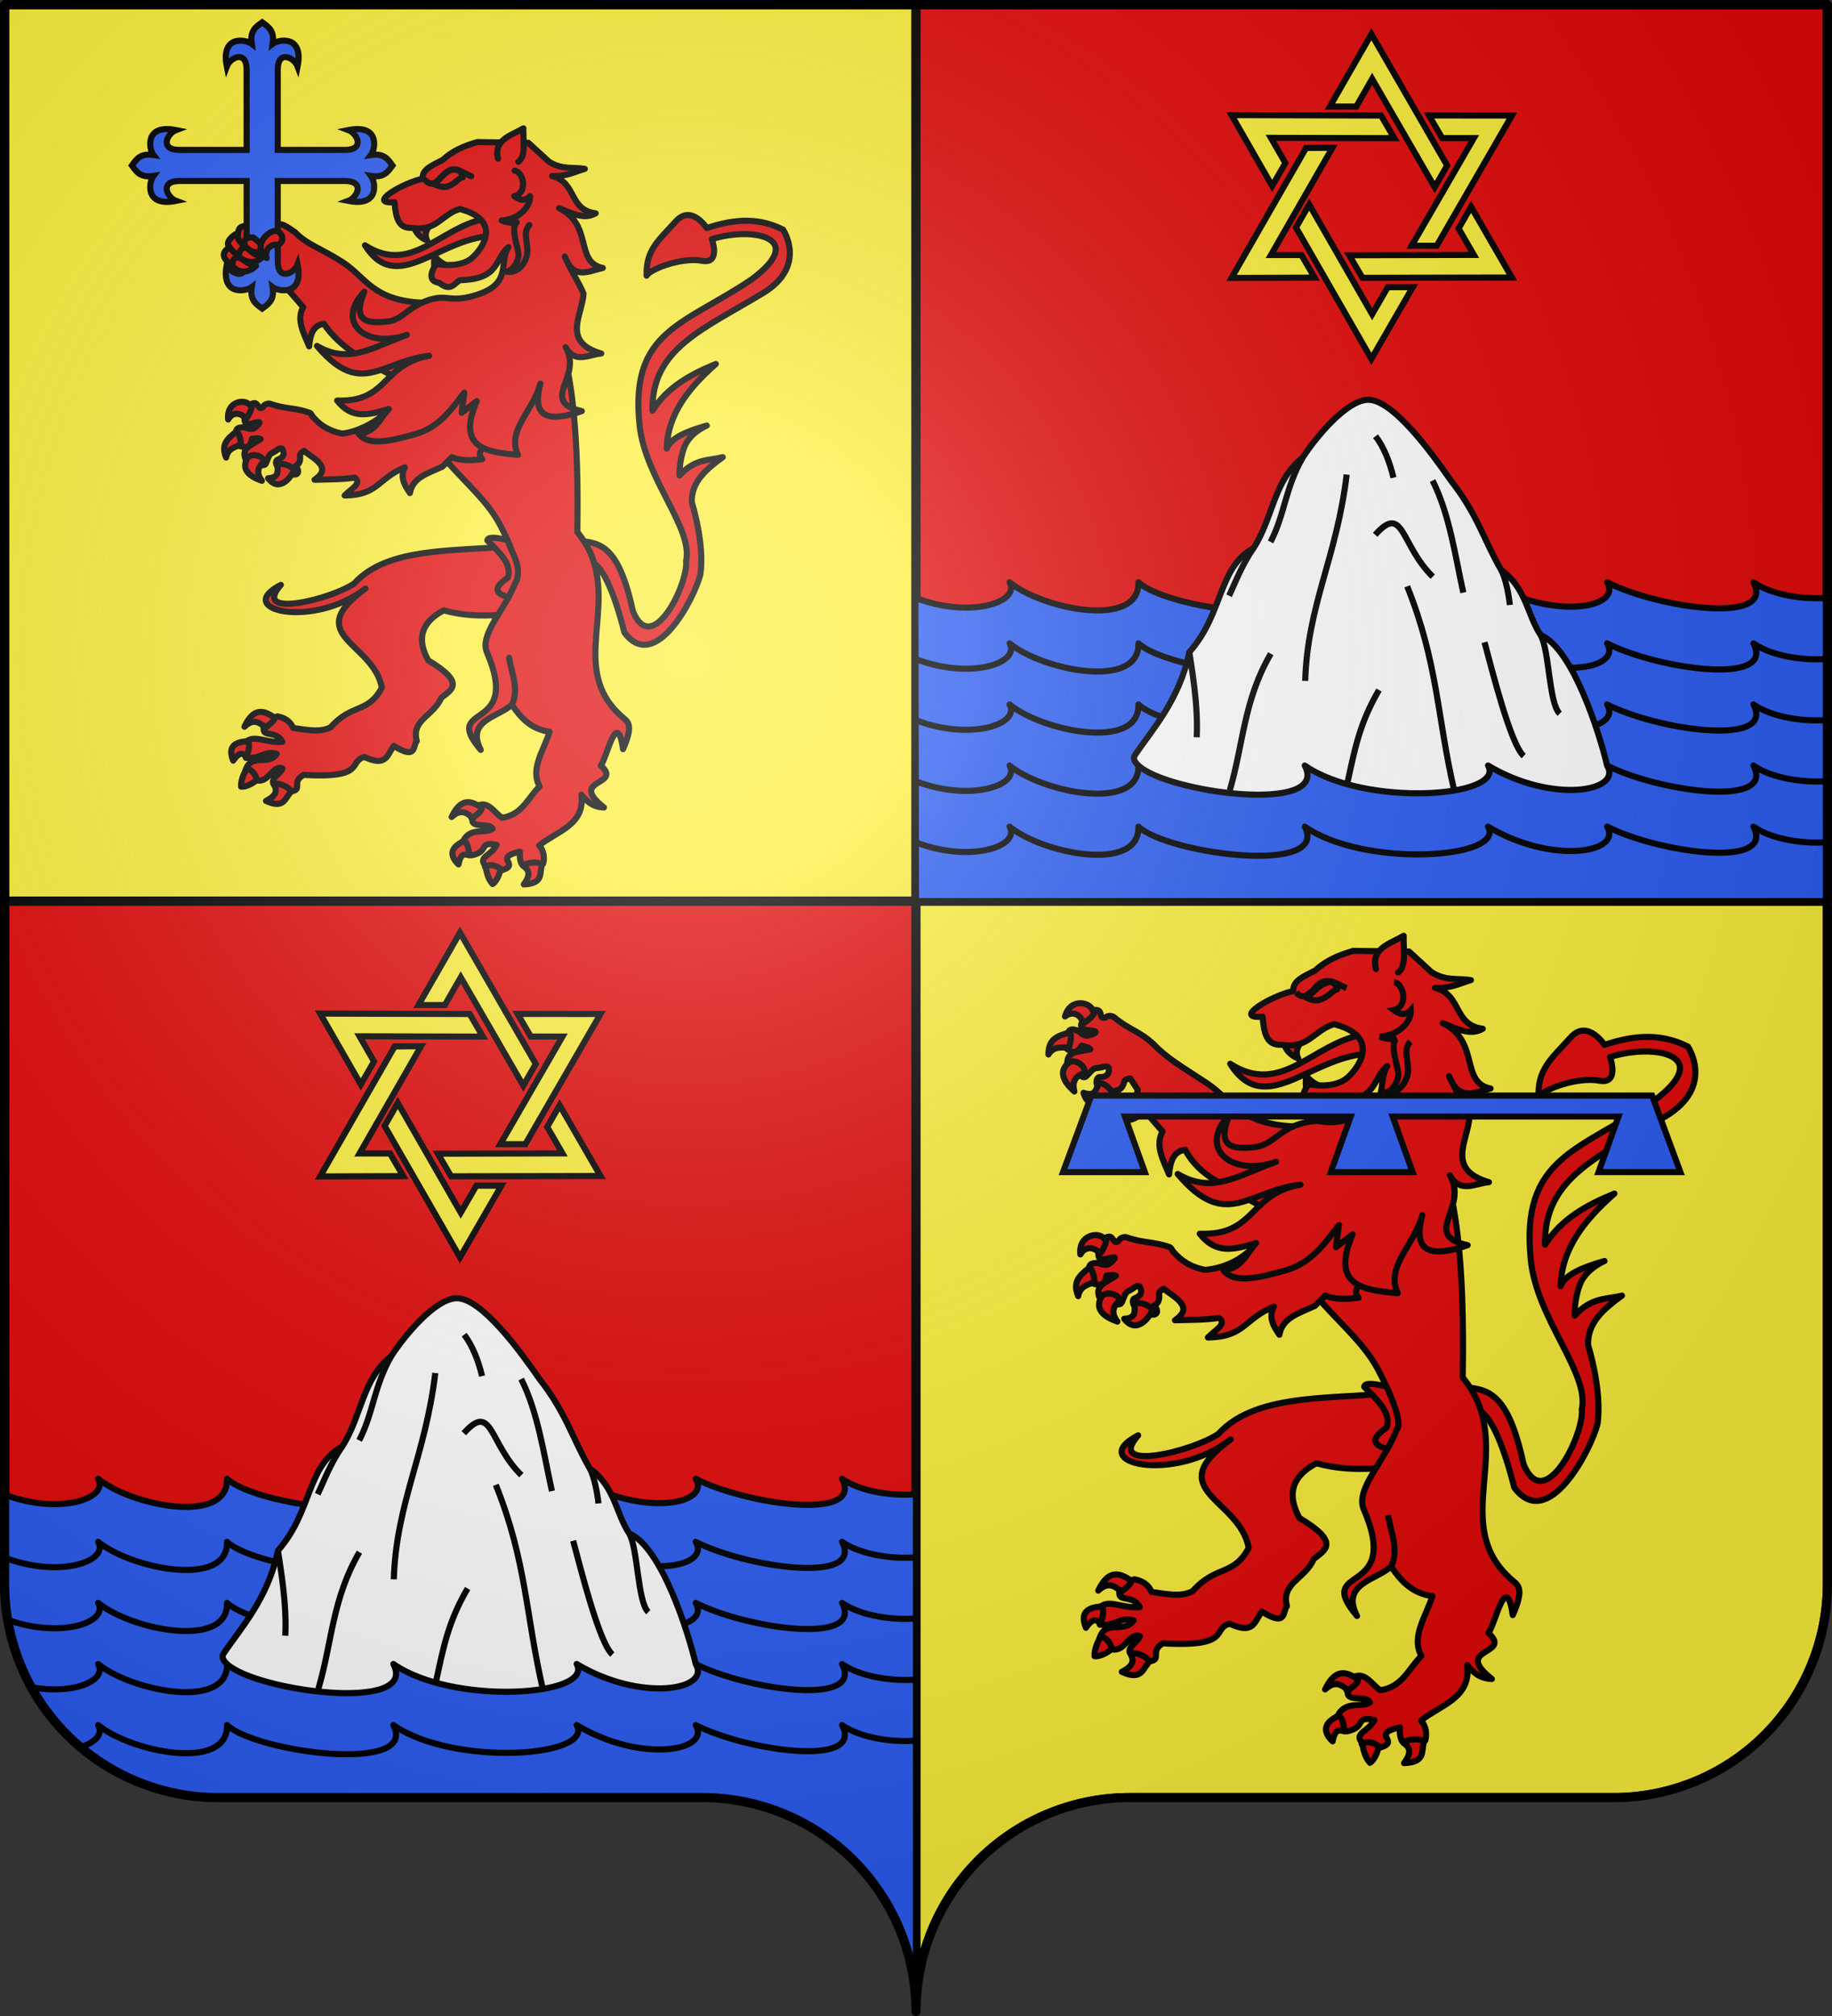 <svg xmlns="http://www.w3.org/2000/svg" xmlns:xlink="http://www.w3.org/1999/xlink" xml:space="preserve" width="600" height="660" viewBox="-300 -295 600 660"><rect x="-300" y="-295" width="600" height="660" fill="#333333" stroke="none"/><defs><radialGradient id="d" cx="-75" cy="-80" r="405" gradientUnits="userSpaceOnUse"><stop offset="0" stop-color="#fff" stop-opacity=".31"/><stop offset=".19" stop-color="#fff" stop-opacity=".25"/><stop offset=".6" stop-color="#6b6b6b" stop-opacity=".125"/><stop offset="1" stop-opacity=".125"/></radialGradient><clipPath id="a"><path id="c" d="M-298.5-293.5h597v517a70 70 0 0 1-70 70H70a70 70 0 0 0-70 70 70 70 0 0 0-70-70h-158.5a70 70 0 0 1-70-70z" style="stroke-linecap:round;stroke-linejoin:round"/></clipPath></defs><g clip-path="url(#a)" style="stroke:#000;stroke-width:3"><path d="M300 295H1.5v223.5a70 70 0 0 0 70 70H230a70 70 0 0 1 70 70z" style="fill:#e20909;stroke:#000;stroke-width:3;stroke-linecap:round;stroke-linejoin:round" transform="translate(-300 -295)"/><path d="M300 295v363.5a70 70 0 0 1 70-70h158.5a70 70 0 0 0 70-70V295ZM300 1.5H1.5V295H300Z" style="fill:#fcef3c;stroke:#000;stroke-width:3;stroke-linecap:round;stroke-linejoin:round" transform="translate(-300 -295)"/><path d="M300 1.5V295h298.5V1.5Z" style="fill:#e20909;stroke:#000;stroke-width:3;stroke-linecap:round;stroke-linejoin:round" transform="translate(-300 -295)"/></g><g clip-path="url(#a)" style="display:inline"><path d="M-.02 194.21c-7.54.6-17.97-.76-24.2-5.09 7.38 14.11-31.65 8.34-47.94 0 5.12 8.55-18 12.58-38.99 0 5.83 10.48-40.36 13.67-60.03 0 8.4 16.06-45.04 8.91-54.47 0 .39 15.36-31.55 8.78-42.21 0 3.65 6.55-13.02 12.02-30.84 5.09l.2 169.29H0Zm298.5-293.495c-7.54.596-17.97-.765-24.2-5.095 7.38 14.111-31.65 8.34-47.94 0 5.12 8.548-18 12.578-38.99 0 5.83 10.48-40.36 13.67-60.03 0 8.4 16.06-45.038 8.91-54.468 0 .387 15.364-31.55 8.783-42.21 0 3.643 6.548-13.022 12.017-30.84 5.095L0 0h298.5z" style="display:inline;fill:#2b5df2;stroke:#000;stroke-width:2;stroke-linecap:round;stroke-linejoin:round;stroke-miterlimit:4;stroke-dasharray:none;stroke-opacity:1"/><g style="stroke:#000;stroke-width:2.817;stroke-dasharray:none"><path d="M163.69 211.1c-27.19 4.25-65.936-.62-84.249 19.55-11.863 8.11-52.202 17.96-37.059.69-24.705 12.82 16.436 22.36 42.703 1.87-32.641 23.79 4.17 27.12 8.292 50.06-6.993 13.1-15.056 7.79-25.829 19.9-4.959 2.58-10.385 1.67-18.992.38-1.423-3.58-4.561-5.21-7.912-5.85-3.452 1.15-7.434 3.66-6.931 6.51-.09 3.89 6.275.55 9.435 6.34-7.609.68-12.917-3.09-17.164-.83-3.466 2.54-1.828 7.44-1.248 8.95 7.56.69 9.381-3.86 15.574-2-4.36 6.35-13.052-.9-15.841 8.54.819 3.09 3.876 3.03 6.756 4.94 5.279.28 7.289-8.02 11.985-6.2-1.186 3.27-7.384 5.57-3.682 9 1.26 1.6 4.669 1.92 8.095 2.57 6.088-.73-.221-4.67 6.223-8.27 32.191 1.88 22.343-6.91 30.736-9.04 11.167 5.1 11.257-.73 14.855-5.6 11.793 7.39 9.473-.15 11.583-2.51-2.85-10.79 8.54-12.54 12.33-21.72 5.14-4.08 12.67-7.42-6.54-18.93-5.97-10.83-3.53-19.3 7.81-25.24 18.79 5.23 33.72.9 50.57 1.35zM16.848 40.329c-.738.923-2.167 3.738 2.66 4.22 2.526.253 5.977.571-.07 2.5-2.437.428-3.771-1.895-5.468-2.5-1.309-.379-3.113-.899-3.813.938-.267 3.307-.662 5.648-1.125 7.25 2.397 1.796 4.482 3.501 7.281-1.063 1.576.445 3.417.781 4 1.688-1.144.336-2.342.352-3.218.562-3.293.791-7.56.64-7.406 6.219 6.202-1.629 7.368 2.648 5.874 4.938 1.27 1.513 2.472 1.497 3.594-.03 2.738-3.056 3.067-2.971 4.656-3.125 1.127-.11 2.187-.441 3.032-.625.883-.253 1.515.03 1.968.531.355 2.575-.511 4.387-4.437 4.312-1.075.396-1.531 2.024-.875 3.907 5.195 1.184 5.264 2.932 5.75 5.468.609.956 5.07 2.404 2.75-3.156 2.496-.144 3.604-2.274 4-4.312.772-.988 1.777-1.206 2.844-1.25l-.06.06 3.438 5.219C41.072 78.249 33.945 83.822 25 87.237c6.957-1.2 14.981.966 20.25-5.656l8.406 9.656c-3.596 6.474.271 13.153 3 19.813.521-5.71 1.833-10.65 7.438-11.375 6.599 12.615 19.044 16.155 23.656 19.715l22.78 12.85 7.88-43.253c-28.797 0-32.513-12.249-44.316-20.031-11.333-7.473-18.389-11.455-24.6-17.969-6.655-6.199-11.466-6.693-18.369-12.562-.397-.338-2.509-.951-3.654.154-2.946 1.539-1.733-2.63-3.571-3.241-2.87-.955-5.295 2.794-7.052 4.991M195.96 219.43c1.7-.28 9.83-3.62 19.93 35.98 15.46 20.81 35.09-16.78 38.36-29.21 2.31-15.66-4.32-36.49-4.32-36.49-.35-10.39 7.35-16.74 15.63-22.81-7.16 1.83-14.02.61-21.84 9.28 0 0-.3-7.27 2.48-14.48 2.77-7.2 11.3-10.74 11.3-10.74-9.75 2.77-18.12 6.06-20.23 11.63.4-17.33 11.07-30.62 24.8-42.71-12.91 5.24-24.68 11.83-32.01 23.58-.63-31.22 25.54-41.02 55.75-59.285 22.67-13.708 10.17-32.081 10.17-32.081-14-7.117-27.22-4.456-38.48-.821 0 0-7.85-12.041-15.58-3.454-8.95 9.96-15.5 14.632-14.83 28.111-1.2-2.433 16.21-10.235 28.06-8.1 9.54 1.718 4.89-10.925 4.89-10.925 20.61-6.492 48.7-.883 20.13 20.282-34.31 23.143-61.66 25.693-56.63 73.543 2.85 27.18 27.1 51.84 23.51 68.57 1.18 11.48-17.11 48.93-26.83 25.46-6.54-30.22-14.71-34.33-25.08-35.39z" style="fill:#e20909;fill-rule:evenodd;stroke:#000;stroke-width:2.817;stroke-linecap:round;stroke-linejoin:round;stroke-miterlimit:4;stroke-dasharray:none;stroke-opacity:1" transform="matrix(.71 0 0 .71 42.662 10.651)"/><path d="M146.67 208.97c5.99 5.98 12.61 11.9 10.34 18.79-6.27 4.46-9.69 8.66 6.25 11.08l6.13-15.7-12.51-14.32c-7.31-1.83-10.02-1.45-10.21.15" style="fill:#e20909;fill-rule:evenodd;stroke:#000;stroke-width:2.817;stroke-linecap:round;stroke-linejoin:round;stroke-miterlimit:4;stroke-dasharray:none;stroke-opacity:1" transform="matrix(.71 0 0 .71 42.662 10.651)"/><path d="M105.08 130.17c8.98 36.75 36.57 49.05 48.08 71.06 13.14 25.14 8.46 27.45 8.46 27.45-5.49 14.83-19.22 27.39-15.15 36.83 17.8 41.24-23.72 24.83-3.12 49.12-7.67-15.02 8.92-16.5 15.67-22.8 4.48 6.39 9.44 12.32 19.09 13.67-2.84 9.22-9.98 18.61-5.06 27.55-5.85 5.72-8.75 14.33-18.92 15.81-4.04-2.36-7.79-10.44-14.23-4.65-4.15 1.82-.46 5.03-.74 6.7 1.38 3.06 8.6.37 10.15 3.51-3.51 2.65-10.43-.72-14.31 5.2-1.66 3.13.18 7.93 3.7 8.2 9.53-1.97 3.05-7.11 12.65-5.27-2.28 5.13-9.53 6.14-5.83 10.27-.97 3.6 8.37.32 8.59 2.47 9.61-2.92-4.99-6.2 9.01-9.31-.14 2.04-.1 5.59 1.69 7.18 2.93.6 7.19.74 10.03-1.11.78-2.64.48-6.67-2.02-9.18 8.94-7.21 23.38-10.39 21.34-25.63 2.67 3.35 5.76 6.25 11.39 6.44-18.54-14.64 9.92-10.92-1.61-21.18 3.08-3.61 8.19-29.37 11.25-8.26 5.18-11.71 2.72-13.61.24-15.69-31.22-26.27 2.92-61.91-23.32-93.88.92-55.37-3.18-84.2-12.3-108.005z" style="fill:#e20909;fill-rule:evenodd;stroke:#000;stroke-width:2.817;stroke-linecap:round;stroke-linejoin:round;stroke-miterlimit:4;stroke-dasharray:none;stroke-opacity:1" transform="matrix(.71 0 0 .71 42.662 10.651)"/><path d="m135.28 109.77-43.186 37.87c-4.178 3.32-10.051 6.53-18.719 7.41-7.151-1.33-11.46-4.57-14.812-8.44-.849-1.02-.642-1.56-1.688-2.06-7.433-2.64-12.024-1.75-20-4.56-.491-.18-2.7 0-3.375 1.47-2.202 2.49-2.534-1.84-4.469-1.75-3.022.13-3.956 4.47-4.812 7.15-.36 1.13-.681 4.28 4 3 2.449-.66 5.772-1.59.812 2.38-2.124 1.27-4.199-.42-6-.38-1.358.12-3.221.25-3.219 2.22.933 3.18 1.392 5.53 1.532 7.19 2.88.82 5.453 1.67 6.437-3.6 1.631-.14 3.475-.51 4.344.13-.949.72-2.069 1.18-2.813 1.69-2.792 1.91-6.855 3.31-4.718 8.47 5.211-3.74 7.858-.18 7.281 2.5 1.726.96 2.842.51 3.344-1.32 1.465-3.83 1.789-3.88 3.219-4.59 1.013-.51 1.87-1.18 2.593-1.66.735-.55 1.428-.52 2.032-.22 1.25 2.28 1.099 4.3-2.594 5.63-.863.75-.692 2.44.594 3.97 5.274-.75 5.952.83 7.312 3.03.95 1.07 4.697 0 1.438-3.91 2.279-1.02 2.545-3.42 2.187-5.47.368-1.19 1.238-1.76 2.219-2.18l-.03.1 4.343 3.13c7.676 5.52 4.448 8.65.844 11.31 6.957-.2 14.318-.13 20.219-1.1 4.223 2.79-2.241 5.99-5.031 9.04 17.149-.2 16.797-8.78 30.436-14.22-2.64 5.01-.19 9.01 2.53 12.97 1.42-8.07 9.45-10 16.44-13.35l4.78-4.75c4.48 2.02 9.85 1.66 15.31 1.06-2.8-3.05-.28-6.31 4.6-9.65 11.51-11.44 10.5-15.41 10.47-29.78z" style="fill:#e20909;fill-rule:evenodd;stroke:#000;stroke-width:2.817;stroke-linecap:round;stroke-linejoin:round;stroke-miterlimit:4;stroke-dasharray:none;stroke-opacity:1" transform="matrix(.71 0 0 .71 42.662 10.651)"/><path d="M174 373.64c.92-3.75-10.86-1.75-8.7-.1 2.15 1.68 3.5 3.83-.24 8.95 9.66-.41 8.03-5.14 8.94-8.89zm-20.83 1.94c.61-.99-1.36-2.17-3.4-2.58-2.03-.42-4.12-.1-3.72 2 .86 4.29 2.32 6.26 3.27 7.35.92-.48 2.9-2.81 3.85-6.77m-15.87-7.8c.57.73-.48-9.42-3.7-6.53-5.83 3.23-5.81 7.01-1.51 11.19 1.14-5.87 3.18-5.2 5.21-4.66m2.16-18.8c-.37-.2 5.3-3.65 4.22-5.18-5.29-3.61-10.34-5.18-15.05 4.7 4.9-4.56 7.8-1.81 10.83.48M26.719 140.67c2.558-1.14-.785 6.1-2.042 6.91-1.978-2.9-6.528-3.95-8.929.33-1.029-9.17 8.473-10.63 10.971-7.24m-7.098 13.57c1.197-.24 2.061 1.58 2.662 6.13-2.573 1.7-6.597 1.67-7.56 6.79-2.691-6.53.498-9.4 4.898-12.92m29.39 19.09c-2.882-3.54-9.836-3.88-8.213-1.21-.124 2.32.504 5.15-4.855 5.47 5.981 7.79 12.213-1.47 13.068-4.26m-15.83-3.51c2.544-2.46-5.842-6.35-8.024-1.87-2.182 4.49-.104 8.22 7.649 10.93-2.796-3.7-2.168-6.6.375-9.06M10.437 45.648c1.199.23 1.306 2.24.128 6.676-3.026.59-6.735-.969-9.576 3.398-.002-7.06 4.04-8.497 9.448-10.074m11.109-9.968c2.801-.08-3.048 5.337-4.523 5.614-.72-3.444-4.529-6.144-8.378-3.105 2.541-8.864 11.883-6.596 12.901-2.509m25.315 300.88c2.526-2.93-8.871-6.51-7.72-4.03s1.363 5.01-4.29 7.87c8.783 4.03 9.484-.92 12.01-3.84m-17.303-6.18c1.104-.38.317-2.54-.996-4.14-1.313-1.61-3.152-2.66-4.152-.81-2.048 3.86-2.161 6.32-2.115 7.76 1.016.21 4.022-.34 7.263-2.81m-4.624-12.51c.229.9 3.319-8.83-.785-7.46-6.635.63-8.124 4.11-5.855 9.66 3.389-4.93 4.998-3.51 6.64-2.2m9.873-14.45c-.371-.2 5.295-3.65 4.214-5.17-5.285-3.62-10.338-5.18-15.049 4.69 4.898-4.56 7.803-1.8 10.835.48M30.899 74.447c-1.317-4.368-7.616-7.335-7.134-4.245-1 2.103-1.497 4.955-6.571 3.204 2.562 9.483 11.851 3.296 13.705 1.041M16.77 64.56c3.288-1.305-2.982-8.099-6.708-4.782s-3.225 7.555 2.908 13.018c-1.175-4.486.512-6.932 3.8-8.236" style="color:#000;display:inline;overflow:visible;visibility:visible;fill:#e20909;fill-opacity:1;fill-rule:nonzero;stroke:#000;stroke-width:2.817;stroke-linecap:round;stroke-linejoin:round;stroke-miterlimit:4;stroke-dasharray:none;stroke-dashoffset:0;stroke-opacity:1;marker:none" transform="matrix(.71 0 0 .71 42.662 10.651)"/><path d="M146.11 46.543c-23.13 3.951-37.49 28.776-61.264 13.481 16.124 25.425 36.794-3.27 63.804-4.679z" style="fill:#e20909;fill-opacity:1;fill-rule:evenodd;stroke:#000;stroke-width:2.817;stroke-linecap:round;stroke-linejoin:round;stroke-miterlimit:4;stroke-dasharray:none;stroke-opacity:1" transform="matrix(.71 0 0 .71 42.662 10.651)"/><path d="M109.6 50.342c.77 3.401 3.11 5.755 6.66 7.293-2.13-4.152 1.06-7.063 2.84-10.303m1.02 26.709c0-2.818-.84-4.674-.1-8.493 2.42 3.386 6.05 4.469 9.18 6.51" style="fill:#e20909;fill-rule:evenodd;stroke:#000;stroke-width:2.817;stroke-linecap:round;stroke-linejoin:round;stroke-miterlimit:4;stroke-dasharray:none;stroke-opacity:1" transform="matrix(.71 0 0 .71 42.662 10.651)"/><path d="m135.02 134.35-1.36 10.22 7.67-5.92c-10.34 23.74 4.86 25.77 20.83 27.13-5.95-12.27 7.68-22.17 11.29-36-3.62 13.64-.21 21.3 20.93 13.88-21.8-4.77.7-17.09-8.2-32.24 4.61 8.49 11.7 3.74 18.01 3.18-20.15-5.86-9.6-19.234-8.95-30.187l-9.45-18.737c4.65 12.152 12.2 7.24 19.17 5.757-14.27-2.879-4.75-21.803-22.08-30.165 6.3 2.506 12.7 6.012 18.48 2.598-13.72-1.712-9.47-15.644-22.01-18.841 7.07.386 11.33-2.083 16.54-3.594-5.99-.994-11.43.568-18.11-3.625l-10.44-9.544-25.74-.31c-6.39 1.851-12.48 4.317-17.46 8.99-4.64 2.565-10.59 4.491-10.17 9.534-9.9 2.017-28.603 13.041-14.156 11.817.676 10.328 3.236 13.151 8.796 12.973 12.46 2.055 15.08-7.001 24.21-9.514 20.54 5.398 12.44 18.792 6.48 24.342-6.47 6.032-18.4 3.289-18.4 3.289-3.74 5.695-3.24 8.895 1.49 9.599 5.82 4.741 7.5.272 10.46-1.328 20.39-.443 17.27-10.701 24.46-16.654-5.34 8.595 2.79 19.422-19.07 24.934-11.29 2.851-10.17-1.452-20.84 1.692-10.66 3.145-13.34 10.239-21.819 10.885-7.579.578-18.054 1.443-11.042-15.082C69.484 99.161 85.812 112.29 106 105.22c-18.14 6.55-29.392 14.99-45.367 5.61 22.344 26.49 32.523 7.58 56.617 4.94-23.875 4.12-20.457 23.56-46.448 22.62 7.493 9.48 15.502 7.47 26.012 4.27-3.853 3.88-6.904 12.54-15.246 12.29 4.816 6.93 17.511 3.45 28.462.43 12.46-3.44 18.48-12.67 24.99-21.03" style="fill:#e20909;fill-rule:evenodd;stroke:#000;stroke-width:2.817;stroke-linecap:round;stroke-linejoin:round;stroke-miterlimit:4;stroke-dasharray:none;stroke-opacity:1" transform="matrix(.71 0 0 .71 42.662 10.651)"/><path d="M152.07 16.306c-2.4-9.521 6.42-11.605 12.8-15.303-.17 6.329 1.33 14.364-2.6 16.867" style="fill:#e20909;fill-rule:evenodd;stroke:#000;stroke-width:2.817;stroke-linecap:round;stroke-linejoin:round;stroke-miterlimit:4;stroke-dasharray:none;stroke-opacity:1" transform="matrix(.71 0 0 .71 42.662 10.651)"/><path d="M119.78 29.402c3.05 1.417 4.84 1.874 7.34.744 4.08-1.701 5.08-4.306 7.07-4.377-.37-1.68-.9-3.264-3.72-3.534-6.29 2.101-5.75 4.265-10.69 7.167" style="fill:none;fill-opacity:1;fill-rule:evenodd;stroke:#000;stroke-width:2.817;stroke-linecap:round;stroke-linejoin:round;stroke-miterlimit:4;stroke-dasharray:none;stroke-opacity:1" transform="matrix(.71 0 0 .71 42.662 10.651)"/><path d="M160.43 22.381c4.49.475 6.86 11.35-.17 12.829 1.93 1.404 4.98 3.31 7.94 0 .37 4.556-4.62 11.584-14.27 12.306 2.19.961 5.62 1.395 7.63.96-3.5 2.679 1.09 13.979.88 16.582-.29 3.555-2.89 7.724-6.29 8.292 6.09 1.04 9.58-4.334 10.5-8.261 1.22-5.24-2.62-11.344 1.29-15.304M115.29 27.18c3.47 3.625 5.48.566 7.8-1.027 5.54-7.741 10.41-3.072 15.41-1.01M159.11 291.9c3.68-8.07-.19-15.86-1.47-23.74" style="fill:none;stroke:#000;stroke-width:2.817;stroke-linecap:butt;stroke-linejoin:miter;stroke-miterlimit:4;stroke-dasharray:none;stroke-opacity:1" transform="matrix(.71 0 0 .71 42.662 10.651)"/></g><path fill="#fff" stroke="#000" stroke-width="3" d="m57.427 63.656-9.28 25.086h26.804l-6.53-18.213h73.949l-6.53 18.213h26.81l-6.53-18.213h73.95l-6.53 18.213h26.81l-9.28-25.086z" style="fill:#2b5df2;stroke:#000;stroke-width:2;stroke-dasharray:none"/><g style="stroke-width:.952"><path d="M-134.23-214.99c-14.29 2.44-23.15 17.77-37.83 8.33 9.96 15.71 22.71-2.03 39.4-2.9z" style="fill:#e20909;fill-opacity:1;fill-rule:evenodd;stroke:#000;stroke-width:1.904;stroke-linecap:round;stroke-linejoin:round;stroke-miterlimit:4;stroke-dasharray:none;stroke-opacity:1" transform="matrix(1.05 0 0 1.05 .196 2.302)"/><path d="M-156.77-212.65c.47 2.11 1.91 3.56 4.1 4.51-1.31-2.57.65-4.36 1.75-6.36m.64 16.5c0-1.74-.53-2.89 0-5.25 1.49 2.09 3.74 2.76 5.67 4.02" style="fill:#e20909;fill-rule:evenodd;stroke:#000;stroke-width:1.904;stroke-linecap:round;stroke-linejoin:round;stroke-miterlimit:4;stroke-dasharray:none;stroke-opacity:1" transform="matrix(1.05 0 0 1.05 .196 2.302)"/><path d="M-122.64-243.13c-2.43 1.4-5.42 2.44-7.02 4.38l-7.36-.1c-3.95 1.14-7.7 2.66-10.77 5.55-2.88 1.58-6.55 2.77-6.29 5.89-6.12 1.24-17.67 8.06-8.75 7.3.43 6.38 2 8.12 5.43 8.02 7.71 1.26 9.31-4.33 14.95-5.88 12.7 3.34 7.69 11.61 4.01 15.04-3.99 3.73-11.37 2.03-11.37 2.03-2.31 3.52-1.99 5.49.93 5.94 3.59 2.92 4.63.16 6.46-.83 12.59-.28 10.66-6.61 15.1-10.29-3.29 5.31 1.73 12-11.78 15.41-7.34 1.86-7.89-1.33-15.18 1.9-15.32-.74-17.52-7.85-24.42-12.4-7-4.61-11.36-5.58-15.2-9.61-2-1.18-4.92-3.98-6.34-1.42-1.56-1.14-4.65-.33-5.14.14-4.2-1.03-6.03-.95-6.24 1.55-1.58.59-4.34 2.97-2.66 4.45-3.3 2.14-1.81 3.97 2.08 6.79l15.68 5.91 5.19 5.96c-2.22 4 .17 8.13 1.86 12.24.31-3.52 1.13-6.57 4.59-7.02 2.47 3.66 5.78 6.64 9.47 9.23-3.72.59-7.4.13-11.62-2.34 8.2 9.73 13.76 9.53 20.04 7.44 1.06.58 2.12 1.15 3.19 1.71-4.16 3.99-7.25 8.23-16.94 7.88 4.62 5.85 9.57 4.61 16.06 2.63-2.57 3.37-9.13 7.12-14.48 7.66-4.41-.82-7.07-2.83-9.14-5.21-.53-.64-.39-.96-1.05-1.28-4.59-1.63-7.42-1.08-12.34-2.81-.3-.11-1.68 0-2.09.9-1.36 1.53-1.57-1.14-2.76-1.09-1.87.1-2.45 2.77-2.98 4.43-.21.7-.41 2.64 2.48 1.86 1.51-.42 3.56-.99.5 1.46-1.31.79-2.6-.25-3.71-.22-.84.1-1.99.15-1.99 1.36.58 1.96.87 3.42.95 4.44 1.78.51 3.38 1.03 3.97-2.21 1.02-.1 2.15-.32 2.69.1-.59.45-1.27.74-1.74 1.05-1.72 1.18-4.23 2.04-2.92 5.24 3.23-2.32 4.86-.12 4.51 1.54 1.07.59 1.75.32 2.06-.82.9-2.36 1.11-2.4 1.99-2.83.62-.31 1.16-.73 1.61-1.02.45-.35.87-.33 1.25-.14.77 1.41.68 2.65-1.61 3.48-.53.46-.42 1.5.37 2.44 3.26-.46 3.68.52 4.52 1.88.58.66 2.89 0 .88-2.41 1.41-.64 1.58-2.12 1.35-3.39.23-.73.77-1.08 1.37-1.35v.1l2.68 1.93c4.74 3.41 2.75 5.35.52 6.98 4.3-.11 8.85-.1 12.49-.67 2.61 1.72-1.38 3.7-3.1 5.58 10.59-.12 10.37-5.42 18.79-8.78-1.62 3.09-.11 5.57 1.57 8.01.88-4.98 5.83-6.18 10.14-8.24l1.52-1.5c6.16 6.99 12.73 12.53 16.5 19.75 1.35 2.58 2.3 4.64 3.11 6.5-16.5 1.86-38.06 0-48.64 11.68-7.32 5.011-32.24 11.103-22.89.43-15.25 7.919 10.15 13.816 26.38 1.162-20.16 14.69 2.58 16.75 5.12 30.922-4.32 8.095-9.3 4.819-15.95 12.301-3.06 1.594-6.41 1.03-11.73.234-.88-2.215-2.81-3.217-4.89-3.613-2.13.707-4.59 2.262-4.28 4.017-.1 2.408 3.88.341 5.83 3.922-4.7.417-7.97-1.912-10.61-.514-2.13 1.572-1.12 4.599-.76 5.531 4.67.424 5.79-2.386 9.62-1.241-2.69 3.926-8.07-.549-9.8 5.279.52 1.909 2.41 1.876 4.18 3.052 3.26.173 4.51-4.953 7.41-3.829-.74 2.018-4.56 3.442-2.27 5.561.77.987 2.87 1.188 4.99 1.585 3.76-.447-.13-2.883 3.85-5.108 19.87 1.161 13.79-4.269 18.98-5.583 6.89 3.148 6.96-.452 9.17-3.462 7.29 4.564 5.85-.09 7.16-1.552-1.77-6.663 5.27-7.745 7.61-13.418 3.17-2.52 7.82-4.588-4.04-11.695-3.68-6.697-2.18-11.926 4.84-15.596 6.11 1.705 11.57 1.752 16.89 1.469-2.69 4.429-4.83 8.394-3.4 11.69 10.99 25.481-14.66 15.341-1.94 30.353-4.73-9.282 5.51-10.2 9.68-14.089 2.77 3.948 5.83 7.61 11.79 8.442-1.75 5.701-6.16 11.502-3.12 17.024-3.62 3.536-5.41 8.858-11.69 9.774-2.49-1.459-4.8-6.456-8.79-2.878-2.57 1.124-.28 3.108-.45 4.144.86 1.89 5.3.226 6.27 2.168-2.16 1.635-6.45-.446-8.83 3.211-1.04 1.936.1 4.899 2.27 5.069 5.89-1.222 1.88-4.398 7.81-3.256-1.4 3.166-5.88 3.795-3.6 6.34-.6 2.23 5.18.199 5.31 1.53 5.93-1.804-3.08-3.831 5.57-5.754-.1 1.261-.1 3.455 1.03 4.439 1.82.37 4.45.457 6.21-.687.47-1.628.29-4.122-1.26-5.674 5.53-4.451 14.44-6.418 13.18-15.835 1.65 2.066 3.56 3.859 7.046 3.977-11.456-9.044 6.118-6.747-1.002-13.082 1.901-2.23 5.062-18.148 6.947-5.106 3.201-7.236 1.679-8.41.149-9.695-16.16-13.596-3.981-31.262-9.15-48.249 2.283 1.63 5.634 6.66 9.434 21.593 9.549 12.861 21.668-10.368 23.686-18.053 1.435-9.67-2.665-22.54-2.665-22.54-.212-6.42 4.542-10.35 9.659-14.09-4.423 1.12-8.665.37-13.492 5.72 0 0-.189-4.49 1.531-8.94 1.711-4.45 6.978-6.64 6.978-6.64-6.024 1.72-11.19 3.75-12.491 7.19.245-10.71 6.838-18.92 15.314-26.38-7.972 3.24-15.243 7.3-19.768 14.55-.386-19.28 15.77-25.33 34.433-36.62 14.003-8.47 6.284-19.83 6.284-19.83-8.649-4.4-16.818-2.74-23.772-.5 0 0-2.728-4.19-6.103-4.04-1.127.1-2.327.58-3.518 1.91-5.447 6.06-9.429 8.97-9.153 17.02.67-1.77 10.486-5.89 17.323-4.66 5.898 1.06 3.028-6.75 3.028-6.75 12.726-4.01 30.072-.54 12.426 12.53-21.194 14.31-38.075 15.88-34.977 45.44 1.766 16.8 16.74 32.04 14.524 42.37.726 7.1-10.574 30.234-16.574 15.736-3.982-18.436-8.957-21.146-15.257-21.836-.62-.99-1.31-1.96-2.1-2.94.25-15.18-.15-27.01-1.11-36.9.79-.22 1.62-.49 2.51-.79-1.05-.23-1.92-.5-2.66-.78-.42-3.91-.93-7.53-1.54-10.85.67-2.53.89-5.32-.86-8.29 2.84 5.24 7.23 2.3 11.122 1.96-12.462-3.62-5.932-11.88-5.532-18.65-1.48-3.54-3.66-6.79-5.26-10.27-.2-.39-.39-.83-.57-1.31.17.44.37.88.57 1.31 2.7 5.51 6.47 3.43 11.265 2.25-8.825-1.78-2.935-13.47-13.645-18.64 3.9 1.55 7.85 3.71 11.42 1.6-8.47-1.06-5.85-9.67-13.59-11.63 4.37.23 6.99-1.3 10.21-2.23-3.7-.61-7.06.35-11.18-2.24l-6.44-5.89h-1.45c0-1.5-.12-3.06-.1-4.48z" style="fill:#e20909;fill-rule:evenodd;stroke:#000;stroke-width:1.904;stroke-linecap:round;stroke-linejoin:round;stroke-miterlimit:4;stroke-dasharray:none;stroke-opacity:1" transform="matrix(1.05 0 0 1.05 .196 2.302)"/><path d="M-133.89-114.63c3.71 3.69 7.79 7.35 6.39 11.6-3.3 2.35-5.32 4.584.24 6.118l2.61-5.538c1.32-4.63-1.67-8.25-2.93-12.28-4.52-1.13-6.19-.89-6.31.1" style="fill:#e20909;fill-rule:evenodd;stroke:#000;stroke-width:1.904;stroke-linecap:round;stroke-linejoin:round;stroke-miterlimit:4;stroke-dasharray:none;stroke-opacity:1" transform="matrix(1.05 0 0 1.05 .196 2.302)"/><path d="M-150.96-225.95c1.9.88 3.46 1.52 5 .83 2.52-1.05 3.14-2.67 4.36-2.71-.22-1.04-.6-2.28-2.34-2.49-3.11-.39-5.33 4.61-7.02 4.37" style="fill:none;fill-opacity:1;fill-rule:evenodd;stroke:#000;stroke-width:1.904;stroke-linecap:round;stroke-linejoin:round;stroke-miterlimit:4;stroke-dasharray:none;stroke-opacity:1" transform="matrix(1.05 0 0 1.05 .196 2.302)"/><path d="M-204.12-276.18c-1.85 1.36-3.89 2.51-3.26 6.7-1.87-1.41-9.74-2.83-7.78 7.05 1.05-2.82 6.19-5.28 6.19 1.07v24.96h-20.94c-6.35 0-3.89-5.13-1.07-6.19-9.88-1.96-8.49 5.92-7.07 7.77-4.19-.61-5.34 1.41-6.7 3.28 1.36 1.84 2.51 3.89 6.7 3.25-1.42 1.87-2.81 9.74 7.07 7.78-2.82-1.05-5.28-6.2 1.07-6.2h20.94v24.95c0 6.36-5.14 3.89-6.19 1.08-1.96 9.87 5.91 8.46 7.78 7.06-.63 4.17 1.41 5.31 3.26 6.69 1.86-1.38 3.9-2.52 3.26-6.69 1.87 1.4 9.74 2.81 7.78-7.06-1.06 2.81-6.19 5.28-6.19-1.08v-24.95h20.94c6.35 0 3.9 5.15 1.08 6.2 9.87 1.96 8.49-5.91 7.06-7.78 4.19.64 5.34-1.41 6.7-3.25-1.36-1.87-2.51-3.89-6.7-3.28 1.43-1.85 2.81-9.73-7.06-7.77 2.82 1.06 5.27 6.19-1.08 6.19h-20.94v-24.96c0-6.35 5.13-3.89 6.19-1.07 1.96-9.88-5.91-8.46-7.78-7.05.64-4.19-1.4-5.34-3.26-6.7z" style="fill:#2b5df2;stroke:#000;stroke-width:1.904;stroke-miterlimit:4;stroke-dasharray:none" transform="matrix(1.05 0 0 1.05 .196 2.302)"/><path d="M-211.06-202.76c1.67.86 1.86 1.71 5.01 2.52-2.85 2.75-5.85 1.79-6.97.37-.67-.94-.48-3.46 1.96-2.89m10.97-8.39c1.21-.28 3.8 2.4 1.08 4.35-2.15-.37-4.57 1.19-3.7 4.1-4.51-3.49.1-8.31 2.62-8.45m-6.91 2.04c.98.55 1.51 1.38 2.4 1.79-.1.87 0 1.69.11 2.46-1.67.82-3.19.15-4.52-1.07-.7-.42-1.7-3.37 2.01-3.18m-2.2 3.15c1.66.92 2.8 3.14 5.88 2.2-2.81 3.34-5.24 2.32-7.12 1.42-1.64-.78-.94-3.51 1.24-3.62m92.19 193.076c.57-2.319-6.7-1.078-5.37-.04s2.16 2.372-.14 5.532c5.96-.252 4.96-3.174 5.51-5.493zm-12.86 1.198c.38-.612-.85-1.34-2.1-1.595s-2.55-.04-2.3 1.234c.53 2.653 1.43 3.87 2.02 4.542.56-.296 1.79-1.732 2.38-4.181m-9.81-4.82c.35.452-.29-5.822-2.27-4.034-3.61 1.996-3.6 4.332-.94 6.916.7-3.627 1.96-3.217 3.21-2.882m1.34-11.615c-.23-.124 3.28-2.255 2.61-3.199-3.27-2.234-6.39-3.201-9.3 2.902 3.02-2.818 4.82-1.116 6.69.297m-69.63-128.719c1.59-.71-.48 3.77-1.26 4.28-1.22-1.8-4.03-2.45-5.51.2-.63-5.67 5.23-6.57 6.77-4.48m-4.38 8.39c.74-.15 1.27.97 1.64 3.78-1.59 1.05-4.07 1.03-4.66 4.2-1.67-4.03.3-5.8 3.02-7.98m18.15 11.79c-1.79-2.18-6.08-2.39-5.07-.75-.1 1.44.3 3.19-3 3.38 3.69 4.82 7.55-.9 8.07-2.63m-9.77-2.17c1.56-1.52-3.61-3.92-4.96-1.15s-.1 5.07 4.72 6.75c-1.73-2.28-1.34-4.07.24-5.6m8.44 103.033c1.56-1.806-5.48-4.018-4.77-2.485.72 1.532.85 3.096-2.64 4.857 5.42 2.495 5.85-.565 7.41-2.371zm-10.69-3.815c.69-.233.2-1.569-.61-2.561-.82-.993-1.94-1.642-2.57-.502-1.26 2.39-1.33 3.906-1.31 4.797.64.131 2.49-.208 4.49-1.734m-2.85-7.732c.14.554 2.05-5.458-.49-4.612-4.09.396-5.01 2.543-3.61 5.97 2.09-3.044 3.09-2.165 4.1-1.358m6.09-8.926c-.22-.124 3.28-2.256 2.61-3.199-3.27-2.234-6.39-3.201-9.29 2.901 3.02-2.816 4.81-1.115 6.68.298" style="color:#000;display:inline;overflow:visible;visibility:visible;fill:#e20909;fill-opacity:1;fill-rule:nonzero;stroke:#000;stroke-width:1.904;stroke-linecap:round;stroke-linejoin:round;stroke-miterlimit:4;stroke-dasharray:none;stroke-dashoffset:0;stroke-opacity:1;marker:none" transform="matrix(1.05 0 0 1.05 .196 2.302)"/><path d="M-164.68-155.61c-2.38 2.4-4.26 7.76-9.42 7.59 2.98 4.29 10.83 2.14 17.59.27 7.69-2.12 11.41-7.82 15.43-12.98l-.84 6.3 4.73-3.65c-6.38 14.66 3 15.91 12.87 16.76-3.67-7.58 4.74-13.7 6.97-22.23-2.08 7.83-.35 12.46 10.42 9.36m-.15-1.57c-5.79-2.16-2.9-6.16-1.54-10.85m-45.66-22.14c-4.95 2.15-6.52 5.54-11.16 5.89-4.68.35-11.15.89-6.81-9.33-9.31 9.73.78 17.84 13.24 13.47-6.5 2.34-11.37 5.04-16.4 5.79m8.42 5.1c4.25-1.42 8.95-3.72 14.93-4.37-5.78 1-9.22 3.67-11.93 6.25m17.58 26.81 1.47-1.47c2.77 1.25 6.09 1.02 9.46.66-1.08-1.18-.9-2.38.13-3.63m9.96-86.34c2.78.3 4.24 7.01-.11 7.93 1.19.87 3.09 2.04 4.91 0 .23 2.81-2.86 7.15-8.82 7.6 1.36.59 3.48.86 4.72.59-2.16 1.66.67 8.64.54 10.24-.18 2.2-1.78 4.78-3.88 5.14 3.76.63 5.92-2.68 6.48-5.11.76-3.24-1.61-7.01.79-9.46m-32.51-13.96c2.15 2.23 3.81.31 4.62-.59 4.09-4.54 5.36-2.57 9.72-.67m12.72 164.82c2.27-4.986-.11-9.797-.9-14.669m-.15-18.853c-1.06 1.865-2.28 3.799-3.34 5.526m30.03-16.144c-.69-2.44-1.62-4.42-3.15-6.82m-26.83-119.32c-.57-2.27-.11-3.86.89-5.08m7.1.1c.1 2.61-.14 4.97-1.69 5.95m-87.37 22.22c-.53 2.42 1.13 2.91 1.92 4.16m-4.58.29c.91 1.07 2.12 2.41 3.22 3.28" style="fill:none;fill-rule:evenodd;stroke:#000;stroke-width:1.904;stroke-linecap:round;stroke-linejoin:round;stroke-miterlimit:4;stroke-dasharray:none;stroke-opacity:1" transform="matrix(1.05 0 0 1.05 .196 2.302)"/></g><g id="b"><path d="m149.14-283.81-13.6 23.7h8.65l5.2-9.06 20.49 35.44 4.08-7.1zm-21.39 37.25L103.34-204l27.22-.1-4.33-7.41h-9.99l20.15-35.12zm54.03 19.27-4.08 7.1 5.01 8.65-40.81.1 4.32 7.4 48.94-.1zm-78.44-30.02 13.31 23.19 4.33-7.52-4.74-8.23 40.4.1-4.33-7.41zm64.67.11 4.32 7.41h10.38l-20.37 35.24h8.2l24.62-42.63zm-39.24 29.15-4.32 7.53 24.69 43.01 13.55-23.46h-8.19l-5.11 8.83z" style="fill:#fcef3c;stroke:#000;stroke-width:2"/><path d="M-.197-19.285c17.817 6.922 34.482 1.453 30.839-5.095 10.66 8.783 42.597 15.364 42.21 0 9.43 8.91 62.868 16.06 54.468 0 19.67 13.67 65.86 10.48 60.03 0 20.99 12.578 44.11 8.548 38.99 0 16.29 8.34 55.32 14.111 47.94 0 6.23 4.33 16.66 5.691 24.2 5.095m-298.677-20c17.817 6.922 34.482 1.453 30.839-5.095 10.66 8.783 42.597 15.364 42.21 0m153.488 0c16.29 8.34 55.32 14.111 47.94 0 6.23 4.33 16.66 5.691 24.2 5.095m-298.677-20c17.817 6.922 34.482 1.453 30.839-5.095 10.66 8.783 42.597 15.364 42.21 0 9.43 8.91 62.868 16.06 54.468 0 19.67 13.67 65.86 10.48 60.03 0 20.99 12.578 44.11 8.548 38.99 0 16.29 8.34 55.32 14.111 47.94 0 6.23 4.33 16.66 5.691 24.2 5.095m-298.677-20c17.817 6.922 34.482 1.453 30.839-5.095 10.66 8.783 42.597 15.364 42.21 0 9.43 8.91 62.868 16.06 54.468 0 19.67 13.67 65.86 10.48 60.03 0 20.99 12.578 44.11 8.548 38.99 0 16.29 8.34 55.32 14.111 47.94 0 6.23 4.33 16.66 5.691 24.2 5.095" style="display:inline;fill:none;stroke:#000;stroke-width:2;stroke-linecap:round;stroke-linejoin:round;stroke-miterlimit:4;stroke-dasharray:none;stroke-opacity:1"/><path d="M127.32-44.38c19.67 13.67 65.86 10.48 60.03 0 20.99 12.578 44.11 8.548 38.99 0-2.45-10.59-11.34-38.432-21.78-42.725-4.36-6.527-4.68-15.425-12.92-21.295-5.56-9.55-7.73-18.19-16.46-29.27-6.13-8.83-18.88-26.45-27.05-26.45-7.08 0-17.26 12.4-21.47 18.9-9.62 7.62-9.67 19.75-16.12 29.67-11.6 6.27-9.9 21.628-21.023 34.035C86.268-65.559 76.855-55.6 71.678-47.721c-.641.975-.156 2.119 1.174 3.342 9.43 8.911 62.868 16.061 54.468.001z" style="display:inline;fill:#fff;stroke:#000;stroke-width:2;stroke-linecap:round;stroke-linejoin:round;stroke-miterlimit:4;stroke-dasharray:none;stroke-opacity:1"/><path d="M89.518-81.517c.653 4.671 2.975 17.083 2.411 27.881M116.2-80.991c-8.95 15.408-8.9 29.348-13.44 44.756M150.51-152.2c2.72 3.6 4.57 8.25 5.87 13.57m29.82 53.899c2.35 8.64 8.5 33.432 12.84 37.238m-29.8-58.717c-10.64-10.41-9.46-24.2-18.85-13.71m54.17 32.813c2.91 4.982 2.69 22.367 6.26 25.751m-59.19-7.748c-6.55 11.268-7.93 19.577-10.44 30.846m19.68-64.782c10.09 25.103 9.76 42.515 15.4 66.842M141.05-139.64c-3.24 27.18-12.78 42.458-13.59 67.546m64.18-36.306c1.54 2.76 2.55 8.453 2.85 11.459m-25.31-40.729c5.52 10.88 7.41 24.67 10.07 36.68m-68.71-14.56c-3.82 5.47-6.06 11.5-8 15.587m24.12-45.257c-5.77 10.02-5.8 18.45-10.53 27.64" style="display:inline;fill:none;stroke:#000;stroke-width:2;stroke-linecap:butt;stroke-linejoin:miter;stroke-miterlimit:4;stroke-dasharray:none;stroke-opacity:1"/></g><use xlink:href="#b" transform="translate(-298.49 294.14)"/></g><use xlink:href="#c" fill="url(#d)"/><use xlink:href="#c" style="fill:none;stroke:#000;stroke-width:3"/></svg>